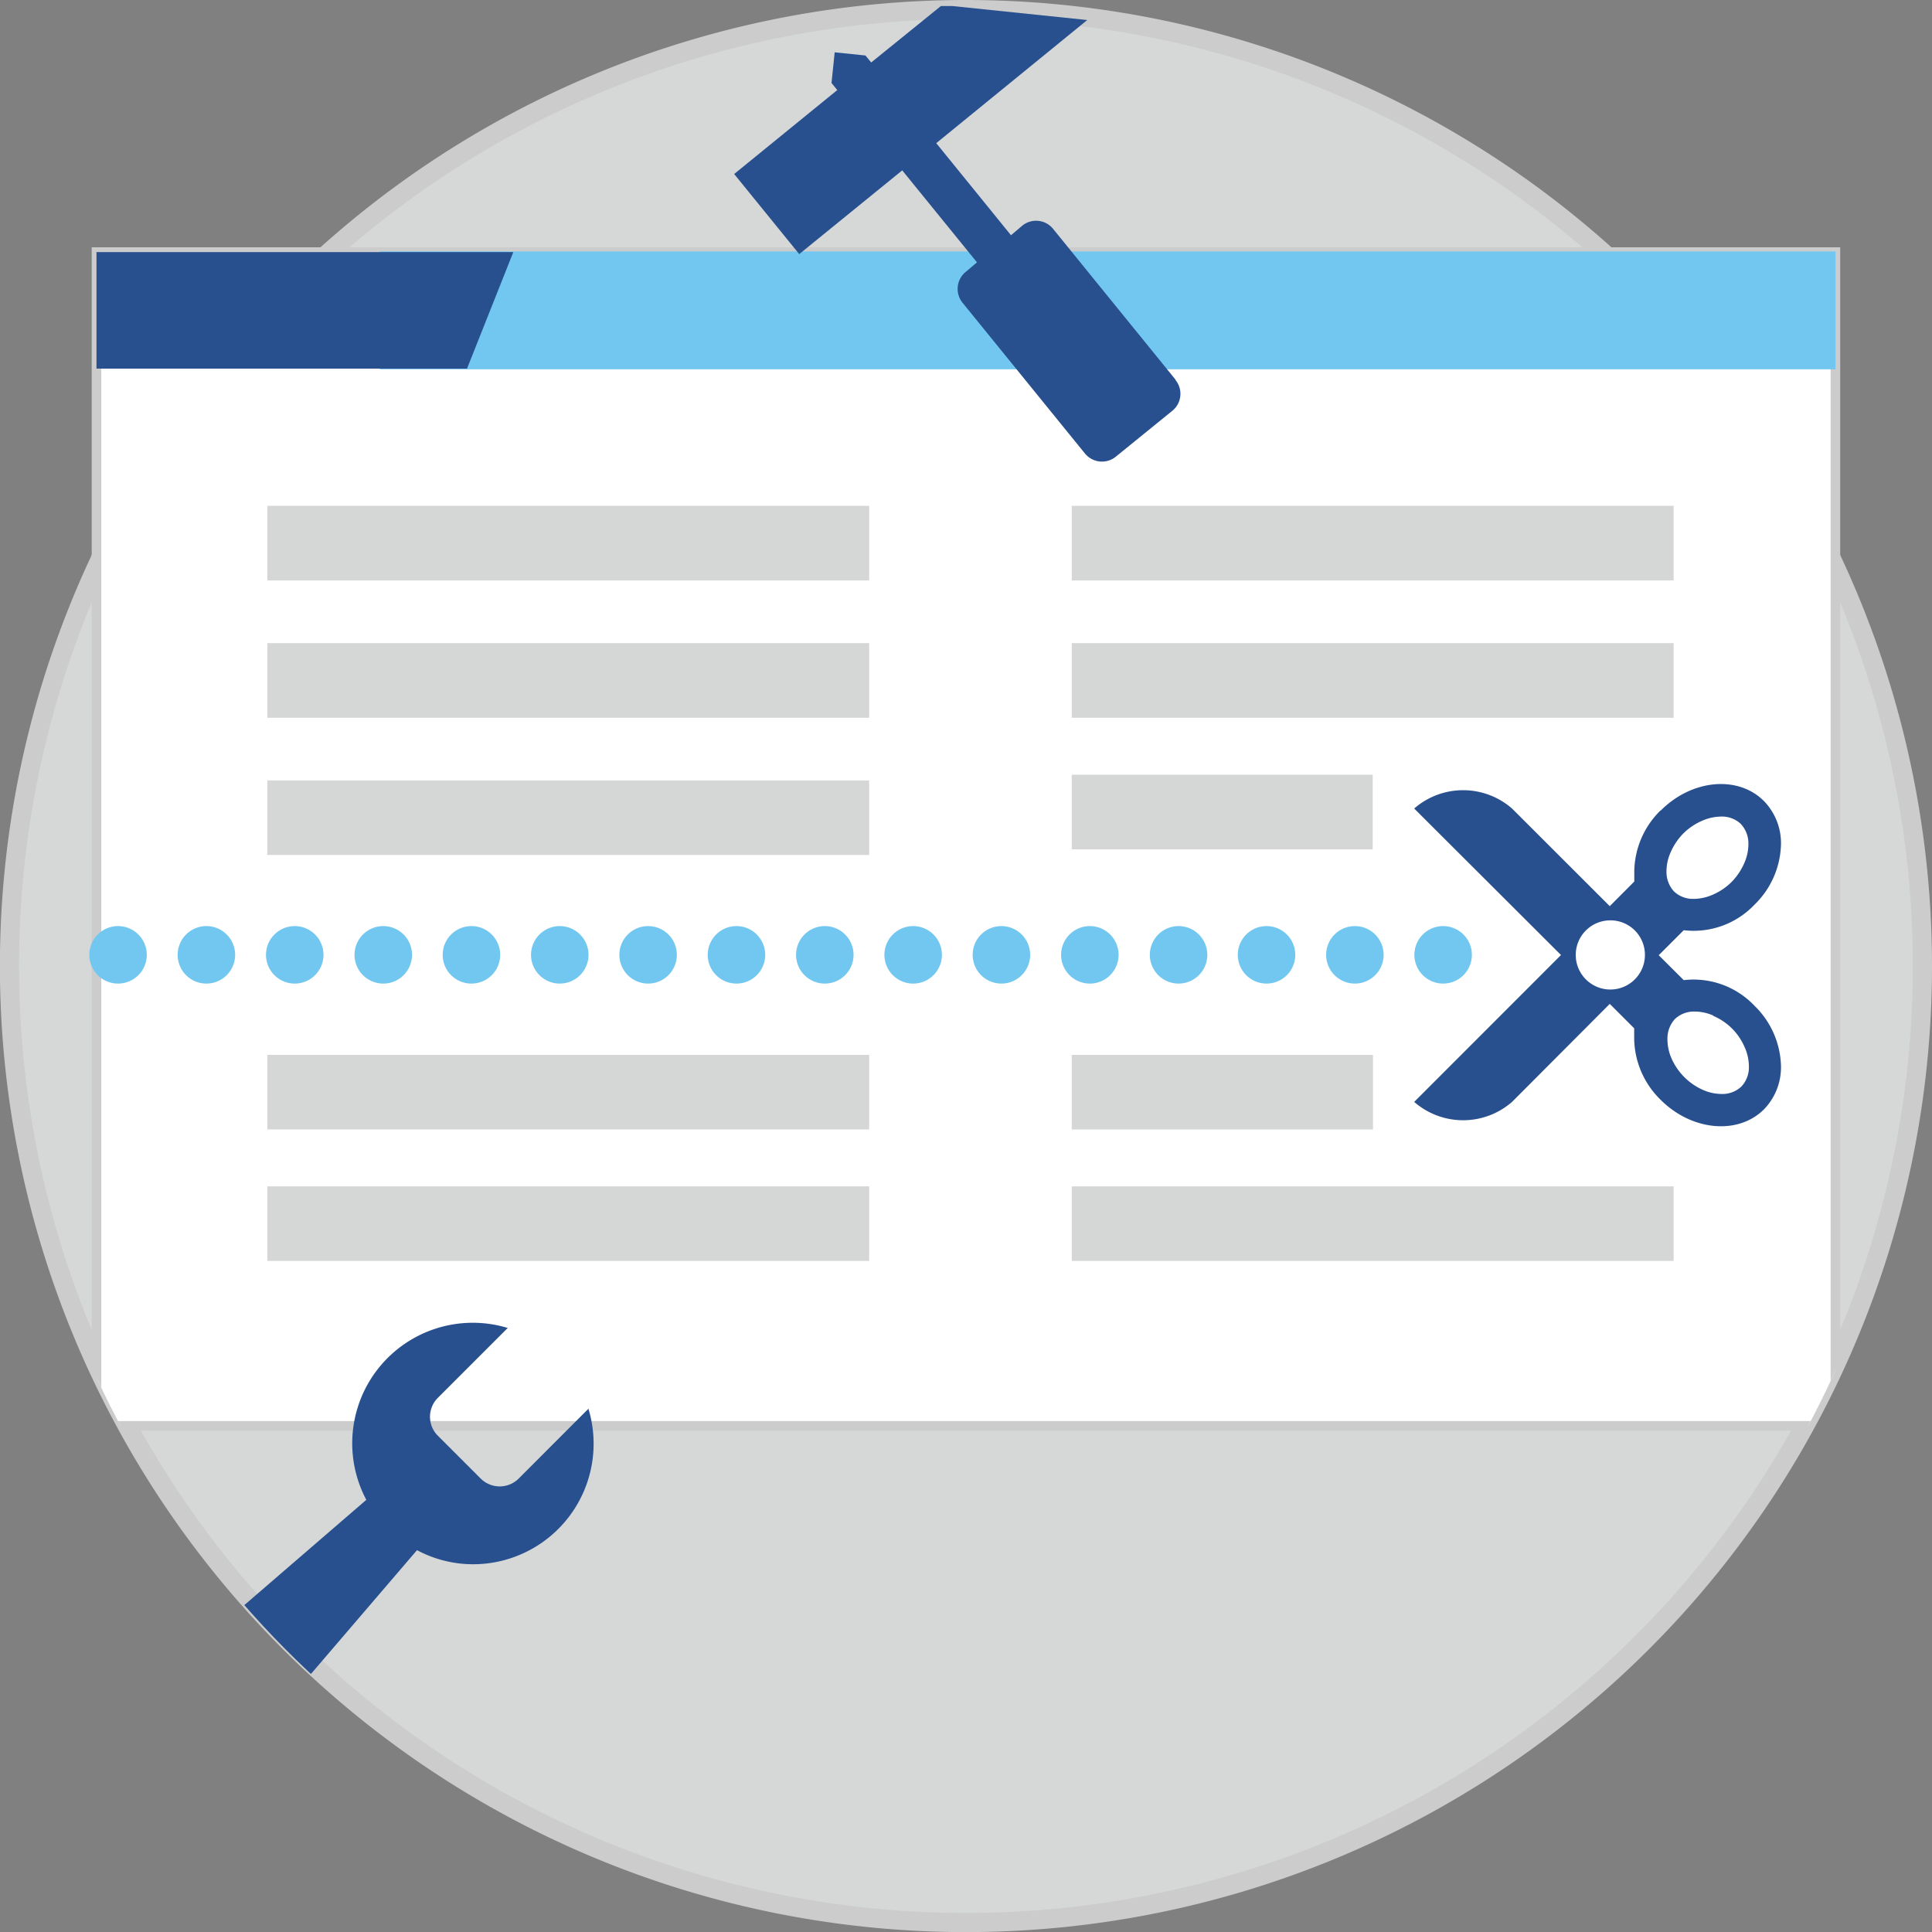 <svg xmlns="http://www.w3.org/2000/svg" xmlns:xlink="http://www.w3.org/1999/xlink" viewBox="0 0 201.63 201.63"><rect x="0" y="0" width="201.63" height="201.63" fill="#808080" stroke="none"/><defs><style>.cls-1{fill:none;}.cls-2{fill:#d6d8d8;stroke-width:2px;}.cls-2,.cls-4{stroke:#ccc;stroke-miterlimit:10;}.cls-3{clip-path:url(#clip-path);}.cls-4{fill:#fff;}.cls-5{fill:#d5d7d7;}.cls-6{fill:#72c7f0;}.cls-7{fill:#284f8e;}</style><clipPath id="clip-path"><path class="cls-1" d="M200.46,100.81a99.82,99.82,0,1,1-199.63,0V.63h200S200.46-1.08,200.46,100.81Z"/></clipPath></defs><title>icon-feature-Asset 22</title><g id="Layer_2" data-name="Layer 2"><g id="Customisation"><path class="cls-2" d="M200.63,100.81A99.82,99.82,0,1,1,100.81,1,99.82,99.82,0,0,1,200.63,100.81Z"/><g class="cls-3"><rect class="cls-4" x="10.07" y="26.31" width="181.48" height="122.5"/><rect class="cls-5" x="27.9" y="52.79" width="62.81" height="7.79"/><rect class="cls-5" x="27.9" y="67.12" width="62.81" height="7.79"/><rect class="cls-5" x="27.9" y="81.45" width="62.81" height="7.78"/><rect class="cls-5" x="27.9" y="110.09" width="62.81" height="7.78"/><rect class="cls-5" x="111.85" y="52.79" width="62.82" height="7.79"/><rect class="cls-5" x="111.85" y="67.12" width="62.82" height="7.79"/><rect class="cls-5" x="111.85" y="80.85" width="31.41" height="7.79"/><rect class="cls-5" x="27.9" y="123.81" width="62.81" height="7.79"/><rect class="cls-5" x="111.85" y="123.81" width="62.82" height="7.79"/><rect class="cls-5" x="111.85" y="110.09" width="31.44" height="7.79"/><rect class="cls-6" x="39.64" y="26.24" width="151.92" height="12.3"/><polygon class="cls-7" points="48.74 38.47 10.07 38.47 10.07 26.31 53.57 26.31 48.74 38.47"/><path class="cls-6" d="M12.32,96.65a3,3,0,1,1-3,3A3,3,0,0,1,12.32,96.65Z"/><path class="cls-6" d="M21.54,96.65a3,3,0,1,1-3,3A3,3,0,0,1,21.54,96.65Z"/><path class="cls-6" d="M30.76,96.65a3,3,0,1,1-3,3A3,3,0,0,1,30.76,96.65Z"/><path class="cls-6" d="M40,96.65a3,3,0,1,1-3,3A3,3,0,0,1,40,96.65Z"/><path class="cls-6" d="M49.2,96.65a3,3,0,1,1-3,3A3,3,0,0,1,49.2,96.65Z"/><path class="cls-6" d="M58.42,96.65a3,3,0,1,1-3,3A3,3,0,0,1,58.42,96.65Z"/><path class="cls-6" d="M67.64,96.65a3,3,0,1,1-3,3A3,3,0,0,1,67.64,96.65Z"/><path class="cls-6" d="M76.86,96.65a3,3,0,1,1-3,3A3,3,0,0,1,76.86,96.65Z"/><path class="cls-6" d="M86.08,96.65a3,3,0,1,1-3,3A3,3,0,0,1,86.08,96.65Z"/><path class="cls-6" d="M95.3,96.65a3,3,0,1,1-3,3A3,3,0,0,1,95.3,96.65Z"/><path class="cls-6" d="M104.51,96.65a3,3,0,1,1-3,3A3,3,0,0,1,104.51,96.65Z"/><path class="cls-6" d="M113.74,96.65a3,3,0,1,1-3,3A3,3,0,0,1,113.74,96.65Z"/><path class="cls-6" d="M123,96.65a3,3,0,1,1-3,3A3,3,0,0,1,123,96.65Z"/><path class="cls-6" d="M132.18,96.65a3,3,0,1,1-3,3A3,3,0,0,1,132.18,96.65Z"/><path class="cls-6" d="M141.4,96.65a3,3,0,1,1-3,3A3,3,0,0,1,141.4,96.65Z"/><path class="cls-6" d="M150.61,96.65a3,3,0,1,1-3,3A3,3,0,0,1,150.61,96.65Z"/><path class="cls-7" d="M122.68,39.62,109.9,23.88a2.28,2.28,0,0,0-3.21-.33l-1.18,1-7.8-9.61L113.47,2.09,98.33.52l-7.41,6-.6-.73-3.21-.33-.33,3.2.6.74L76.62,18.16l6.79,8.36,10.75-8.74,7.8,9.6-1.18,1a2.29,2.29,0,0,0-.33,3.21l12.78,15.74a2.29,2.29,0,0,0,3.22.33l5.9-4.79a2.28,2.28,0,0,0,.33-3.21"/><path class="cls-7" d="M26.28,181.9l17.24-20.12a12.42,12.42,0,0,0,5.89,1.47,12.58,12.58,0,0,0,12-16.23l-7.26,7.27a2.81,2.81,0,0,1-4,0l-4.43-4.43a2.79,2.79,0,0,1,0-4l7.27-7.27a12.58,12.58,0,0,0-14.76,17.94L18.2,173.81a2.56,2.56,0,0,0-.15,3.8L22.48,182a2.56,2.56,0,0,0,3.8-.14"/><path class="cls-7" d="M173.32,84.56a9.07,9.07,0,0,0-2.76,6.3V92L168,94.57,157.8,84.38a7.77,7.77,0,0,0-10.21,0l15.32,15.29L147.59,115a7.77,7.77,0,0,0,10.21,0L168,104.77l2.55,2.55v1.15a9.09,9.09,0,0,0,2.76,6.31c3.25,3.25,8.08,3.69,10.78,1a6.31,6.31,0,0,0,1.78-4.51,9.08,9.08,0,0,0-2.76-6.3,8.77,8.77,0,0,0-7.39-2.68l-2.61-2.6,2.61-2.61a8.76,8.76,0,0,0,7.39-2.67,9.08,9.08,0,0,0,2.76-6.3,6.3,6.3,0,0,0-1.78-4.51c-2.7-2.71-7.53-2.27-10.78,1M178.76,106a6.36,6.36,0,0,1,2,1.34,6.28,6.28,0,0,1,1.34,2,4.92,4.92,0,0,1,.42,1.94,2.92,2.92,0,0,1-.78,2.11,2.87,2.87,0,0,1-2.08.78,4.87,4.87,0,0,1-1.93-.42,6.46,6.46,0,0,1-3.29-3.3,5,5,0,0,1-.42-2,3,3,0,0,1,.78-2.1,2.87,2.87,0,0,1,2.08-.78,4.84,4.84,0,0,1,1.93.42m-7.14-6.34a3.61,3.61,0,1,1-3.61-3.6,3.6,3.6,0,0,1,3.61,3.6M181.69,86a3,3,0,0,1,.78,2.11,4.92,4.92,0,0,1-.42,1.94,6.52,6.52,0,0,1-1.34,2,6.36,6.36,0,0,1-2,1.34,5,5,0,0,1-1.93.42,2.87,2.87,0,0,1-2.08-.78,3,3,0,0,1-.78-2.11,4.88,4.88,0,0,1,.42-1.94,6.52,6.52,0,0,1,1.34-2,6.36,6.36,0,0,1,2-1.34,5.05,5.05,0,0,1,1.93-.42,2.87,2.87,0,0,1,2.08.78"/></g></g></g></svg>